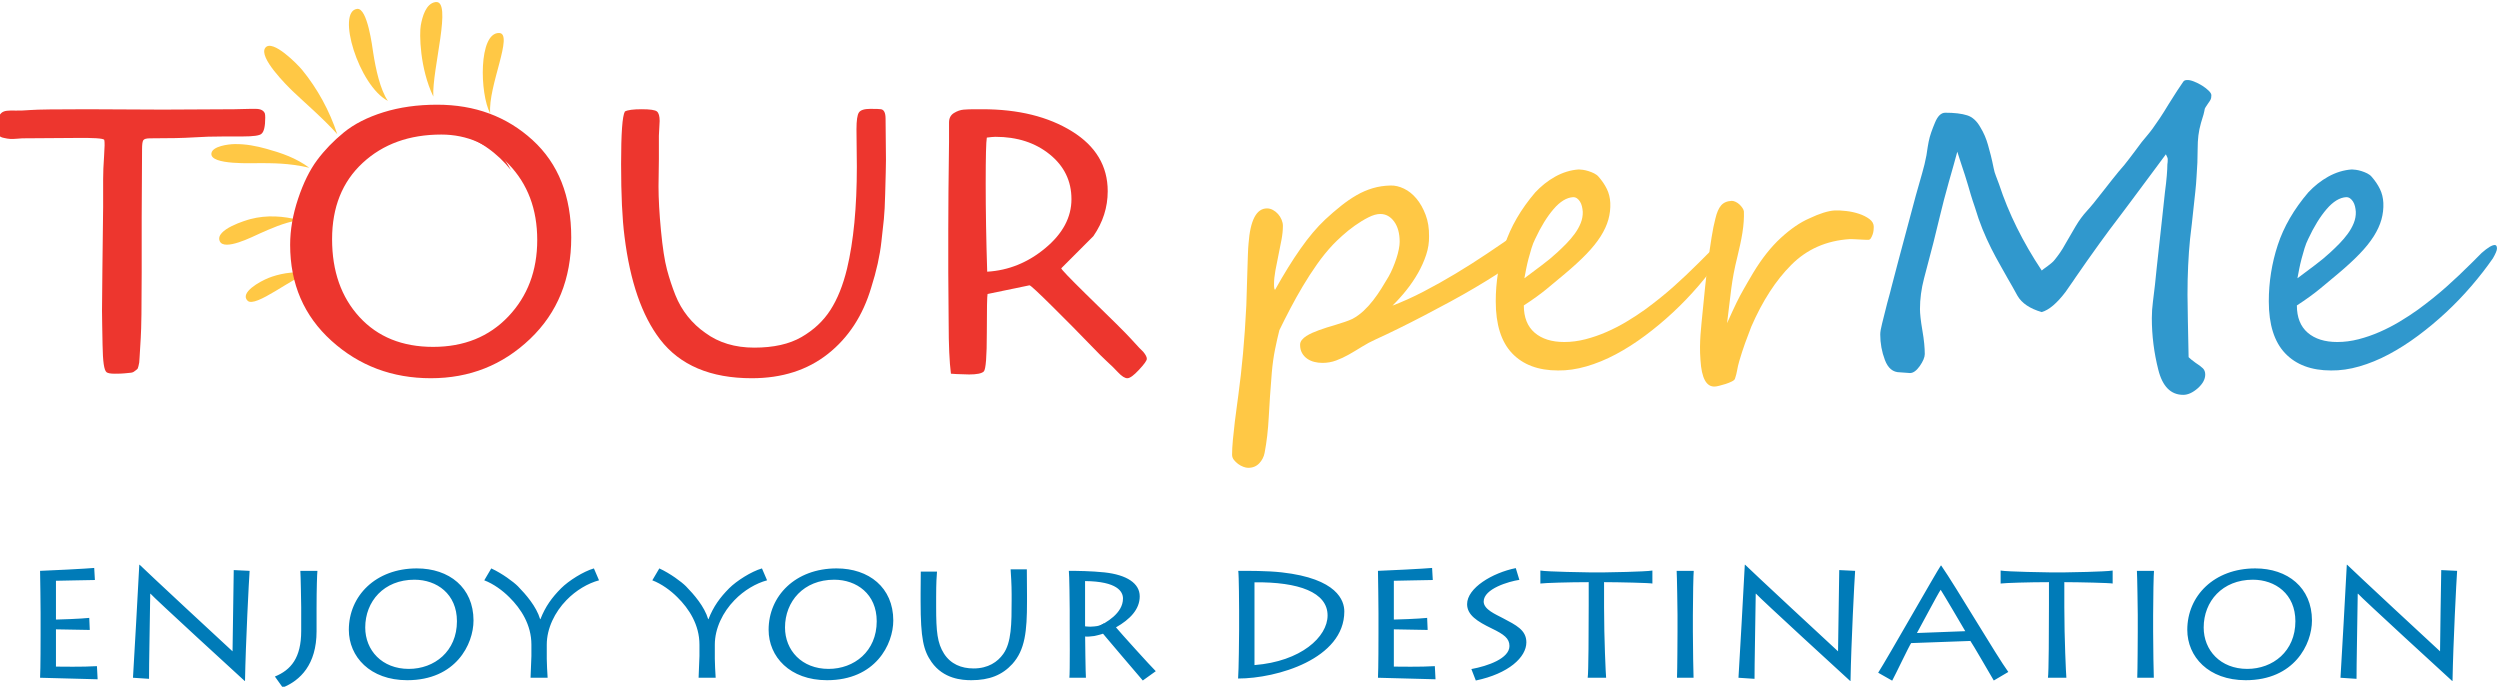 <?xml version="1.0" encoding="UTF-8"?>
<!DOCTYPE svg PUBLIC "-//W3C//DTD SVG 1.1//EN" "http://www.w3.org/Graphics/SVG/1.1/DTD/svg11.dtd">
<!-- Creator: CorelDRAW 2020 (64-Bit) -->
<svg xmlns="http://www.w3.org/2000/svg" xml:space="preserve" width="87.719mm" height="24.097mm" version="1.1" style="shape-rendering:geometricPrecision; text-rendering:geometricPrecision; image-rendering:optimizeQuality; fill-rule:evenodd; clip-rule:evenodd"
viewBox="0 0 8771.9 2409.7"
 xmlns:xlink="http://www.w3.org/1999/xlink"
 xmlns:xodm="http://www.corel.com/coreldraw/odm/2003">
 <defs>
  <style type="text/css">
   <![CDATA[
    .fil2 {fill:none;fill-rule:nonzero}
    .fil5 {fill:#007BB8}
    .fil4 {fill:#007BB8;fill-rule:nonzero}
    .fil1 {fill:#3098CD;fill-rule:nonzero}
    .fil3 {fill:#ED362E;fill-rule:nonzero}
    .fil0 {fill:#FFC845;fill-rule:nonzero}
   ]]>
  </style>
     <clipPath id="id0" style="clip-rule:nonzero">
      <path d="M1088.14 386.27l736.09 0 0 715.35 -736.09 0 0 -715.35zm0 0z"/>
     </clipPath>
     <clipPath id="id1" style="clip-rule:nonzero">
      <path d="M1051.86 386.27l741.26 0 0 637.6 -741.26 0 0 -637.6zm0 0z"/>
     </clipPath>
     <clipPath id="id2" style="clip-rule:nonzero">
      <path d="M860.06 951.29l228.08 0 0 108.86 -228.08 0 0 -108.86zm0 0z"/>
     </clipPath>
     <clipPath id="id3" style="clip-rule:nonzero">
      <path d="M766.75 754.31l285.11 0 0 108.86 -285.11 0 0 -108.86zm0 0z"/>
     </clipPath>
     <clipPath id="id4" style="clip-rule:nonzero">
      <path d="M922.26 158.19l264.37 0 0 316.2 -264.37 0 0 -316.2zm0 0z"/>
     </clipPath>
     <clipPath id="id5" style="clip-rule:nonzero">
      <path d="M1222.92 28.6l139.96 0 0 326.57 -139.96 0 0 -326.57zm0 0z"/>
     </clipPath>
     <clipPath id="id6" style="clip-rule:nonzero">
      <path d="M1471.74 2.68l82.93 0 0 336.94 -82.93 0 0 -336.94zm0 0z"/>
     </clipPath>
     <clipPath id="id7" style="clip-rule:nonzero">
      <path d="M1689.45 111.54l82.94 0 0 290.28 -82.94 0 0 -290.28zm0 0z"/>
     </clipPath>
     <clipPath id="id8" style="clip-rule:nonzero">
      <path d="M740.83 505.5l347.31 0 0 88.12 -347.31 0 0 -88.12zm0 0z"/>
     </clipPath>
 </defs>
 <g id="Livello_x0020_1">
  <g id="_2407207093536">
   <g>
    <g>
     <g>
      <g>
       <path class="fil0" d="M5377.23 821.44c0,13.41 -4.53,29.38 -13.6,47.95 -2.17,4.76 -5.96,9.84 -11.34,15.23 -5.41,5.41 -11.06,10.73 -16.93,15.95 -5.83,5.19 -11.56,9.85 -17.17,13.94 -5.63,4.11 -9.72,7.25 -12.31,9.39 -14.26,11.67 -32.62,24.75 -55.08,39.2 -22.48,14.48 -47.44,29.81 -74.92,46.01 -27.44,16.2 -56.49,32.64 -87.15,49.32 -30.68,16.65 -61.38,32.95 -92.09,48.93 -30.68,15.99 -60.49,31.1 -89.42,45.35 -28.96,14.26 -55.32,26.79 -79.13,37.59 -17.3,7.77 -33.7,16.52 -49.25,26.24 -15.55,9.72 -30.78,18.83 -45.68,27.29 -14.9,8.43 -29.95,15.45 -45.12,21.06 -15.12,5.63 -31.1,8.43 -47.94,8.43 -9.95,0 -19.57,-1.18 -28.84,-3.57 -9.29,-2.37 -17.62,-6.15 -24.94,-11.34 -7.36,-5.18 -13.29,-11.76 -17.82,-19.76 -4.54,-8.04 -6.81,-17.68 -6.81,-28.92 0,-6.03 2.05,-11.66 6.16,-16.84 4.09,-5.19 9.39,-9.82 15.87,-13.93 6.48,-4.09 13.61,-7.88 21.39,-11.34 7.77,-3.45 15.32,-6.48 22.67,-9.07 7.78,-3.02 16.95,-6.16 27.54,-9.4 10.63,-3.24 21.35,-6.48 32.16,-9.72 10.79,-3.24 21.26,-6.58 31.42,-10.04 10.15,-3.45 18.9,-6.91 26.25,-10.37 13.81,-7.33 26.76,-16.62 38.87,-27.86 12.09,-11.22 23.33,-23.53 33.7,-36.94 10.41,-13.44 20.17,-27.39 29.24,-41.87 9.07,-14.46 17.49,-28.39 25.27,-41.8 5.18,-9.07 10.14,-19.21 14.9,-30.45 4.74,-11.22 8.95,-22.46 12.64,-33.69 3.66,-11.28 6.48,-21.99 8.42,-32.16 1.94,-10.14 2.92,-18.67 2.92,-25.59 0,-29.81 -6.48,-53.56 -19.44,-71.28 -12.96,-17.69 -29.16,-26.56 -48.6,-26.56 -12.15,0 -26.12,4 -41.87,11.98 -15.78,8 -31.55,17.62 -47.31,28.84 -15.77,11.23 -30.45,23 -44.06,35.31 -13.61,12.31 -24.52,22.8 -32.72,31.43 -19.92,21.18 -38.63,44.2 -56.13,69.09 -17.49,24.84 -34.02,50.33 -49.57,76.46 -15.55,26.14 -30.25,52.4 -44.06,78.8 -13.83,26.37 -26.61,51.64 -38.31,75.82 -5.18,20.3 -10.27,42.8 -15.23,67.46 -4.98,24.63 -8.74,51.64 -11.34,81 -4.76,58.32 -8.32,110.36 -10.69,156.16 -2.39,45.84 -7.25,87.8 -14.58,125.86 -2.59,13.82 -8.87,26.02 -18.79,36.61 -9.94,10.58 -22.9,15.88 -38.88,15.88 -4.75,0 -10.36,-1.19 -16.84,-3.56 -6.48,-2.39 -12.64,-5.73 -18.47,-10.05 -5.83,-4.33 -10.83,-9.19 -14.98,-14.58 -4.12,-5.4 -6.16,-11.34 -6.16,-17.82 0,-14.25 0.97,-31.89 2.92,-52.88 1.94,-20.96 4.21,-42.02 6.8,-63.18 2.63,-21.18 5.14,-40.42 7.53,-57.75 2.37,-17.29 3.99,-29.38 4.86,-36.29 6.04,-44.5 11.44,-92.53 16.2,-144.17 4.74,-51.67 8.63,-107.96 11.67,-168.87 0.42,-13 0.97,-30.21 1.61,-51.6 0.65,-21.38 1.3,-42.97 1.95,-64.79 0.65,-21.81 1.29,-42.12 1.94,-60.91 0.65,-18.83 1.4,-32.16 2.27,-39.93 6.03,-82.56 27.64,-123.85 64.8,-123.85 7.33,0 14.35,1.87 21.05,5.59 6.69,3.69 12.64,8.43 17.82,14.26 5.19,5.83 9.28,12.43 12.31,19.76 3.08,7.35 4.62,14.48 4.62,21.39 0,15.12 -1.66,31.42 -4.94,48.92 -3.24,17.49 -6.8,35.45 -10.69,53.86 -3.89,18.36 -7.45,36.4 -10.69,54.1 -3.24,17.72 -4.86,33.92 -4.86,48.6 0,12.53 1.29,18.79 3.89,18.79 30.29,-54.43 59.89,-102.25 88.85,-143.52 28.93,-41.31 57.87,-75.57 86.83,-102.79 18.62,-17.27 37.01,-33.14 55.15,-47.62 18.15,-14.52 36.39,-27.07 54.76,-37.66 18.34,-10.57 37.36,-18.79 57.02,-24.63 19.7,-5.83 40.57,-8.95 62.61,-9.39 15.1,-0.43 30.77,3.24 46.97,11.01 16.2,7.78 30.78,19.44 43.74,34.99 12.96,15.55 23.65,34.49 32.07,56.78 8.47,22.26 12.5,47.42 12.07,75.49 0.43,21.6 -2.95,43.23 -10.12,64.88 -7.13,21.6 -16.65,42.88 -28.51,63.82 -11.89,20.96 -25.6,41.15 -41.15,60.58 -15.55,19.44 -31.75,37.4 -48.59,53.87 35.41,-13.45 71.8,-29.89 109.18,-49.33 37.42,-19.44 74.8,-40.38 112.18,-62.85 37.35,-22.46 74.07,-45.79 110.15,-69.98 36.12,-24.24 70.59,-47.81 103.43,-70.71 9.98,-6.9 18,-12.74 24.06,-17.49 6.03,-4.74 12.73,-7.13 20.08,-7.13 6.04,0 9.6,2.91 10.69,8.74 1.08,5.84 1.62,11.79 1.62,17.82zm0 0z"/>
      </g>
     </g>
     <g>
      <g>
       <path class="fil0" d="M6048.81 871.98c0,6.48 -4.76,17.97 -14.25,34.43 -22.48,32.4 -47.63,64.79 -75.49,97.19 -27.86,32.4 -57.49,63.22 -88.85,92.42 -31.33,29.15 -63.97,56.37 -97.93,81.64 -33.91,25.27 -68.15,47.12 -102.7,65.53 -34.56,18.36 -69.05,32.52 -103.43,42.44 -34.34,9.94 -67.51,14.7 -99.46,14.25 -69.17,0 -122.87,-20.09 -161.1,-60.26 -38.23,-40.21 -57.34,-100.96 -57.34,-182.24 0,-67.81 10.46,-133.68 31.42,-197.63 20.94,-63.98 56.7,-125.58 107.24,-184.83 9.56,-10.36 20.27,-20.29 32.15,-29.8 11.87,-9.5 24.4,-17.92 37.59,-25.27 13.16,-7.33 26.76,-13.17 40.82,-17.5 14.03,-4.31 28.18,-6.9 42.44,-7.77 3.44,0 8.2,0.44 14.25,1.29 6.1,0.87 12.6,2.39 19.52,4.54 6.91,2.16 13.61,4.86 20.09,8.1 6.48,3.24 11.66,7.25 15.55,11.98 12.09,13.83 21.71,28.09 28.84,42.77 7.12,14.7 11.11,30.9 11.98,48.6 0.85,19.92 -1.41,39.5 -6.8,58.72 -5.41,19.23 -14.48,38.88 -27.21,58.96 -12.76,20.09 -29.53,40.87 -50.3,62.29 -20.74,21.38 -45.81,44.38 -75.17,69.01 -18.58,15.55 -39.2,32.72 -61.88,51.51 -22.67,18.79 -50.03,38.59 -82.05,59.37 0,41.91 12.64,73.76 37.91,95.57 25.31,21.83 60.02,32.73 104.08,32.73 24.62,0 49.45,-3.24 74.52,-9.72 25.1,-6.48 49.75,-15.01 73.94,-25.6 24.18,-10.57 47.63,-22.68 70.31,-36.29 22.72,-13.6 44.02,-27.53 63.9,-41.79 36.71,-26.83 69.98,-53.54 99.79,-80.1 29.85,-26.57 59.47,-54.53 88.85,-83.91l34.99 -35.07c21.16,-18.57 36.49,-27.87 46.01,-27.87 5.18,0 7.77,4.11 7.77,12.31zm-495.28 -128.94c-0.45,-6.52 -1.42,-12.92 -2.92,-19.2 -1.52,-6.25 -3.79,-11.76 -6.8,-16.52 -3.04,-4.74 -6.48,-8.52 -10.37,-11.34 -3.89,-2.79 -8.42,-4.21 -13.61,-4.21 -22.9,1.3 -45.8,15.27 -68.68,41.87 -22.9,26.57 -44.53,61.68 -64.88,105.3 -4.76,9.52 -8.97,20.21 -12.63,32.07 -3.69,11.89 -7.13,24.02 -10.37,36.37 -3.24,12.31 -6.06,24.52 -8.42,36.61 -2.4,12.11 -4.44,22.9 -6.16,32.4 22.46,-16.85 43.19,-32.4 62.2,-46.66 19.06,-14.25 36.8,-28.95 53.22,-44.14 10.36,-9.5 20.93,-19.76 31.75,-30.78 10.79,-11.01 20.61,-22.55 29.48,-34.66 8.85,-12.09 15.87,-24.62 21.06,-37.58 5.18,-12.96 7.55,-26.12 7.13,-39.53zm0 0z"/>
      </g>
     </g>
     <g>
      <g>
       <path class="fil0" d="M6574.58 796.17c0,2.6 -0.22,6.38 -0.65,11.34 -0.44,4.98 -1.51,9.94 -3.24,14.9 -1.74,4.99 -3.78,9.4 -6.15,13.29 -2.39,3.89 -5.51,5.83 -9.4,5.83 -2.59,0 -6.92,-0.1 -12.95,-0.32 -6.06,-0.21 -12.44,-0.53 -19.12,-0.98 -6.7,-0.42 -13.08,-0.75 -19.12,-0.97 -6.05,-0.2 -10.36,-0.32 -12.95,-0.32 -82.58,5.18 -151.28,35.45 -206.14,90.79 -54.06,54.01 -100.74,126.17 -140.04,216.5 -7.35,18.59 -14.58,37.81 -21.7,57.67 -7.13,19.89 -13.94,40.86 -20.42,62.94 -3.46,12.11 -5.95,22.8 -7.45,32.07 -1.52,9.29 -4.03,19.12 -7.53,29.48 -0.87,3.44 -4.54,6.81 -11.02,10.05 -6.48,3.24 -13.72,6.15 -21.7,8.74 -8,2.59 -15.67,4.74 -23,6.48 -7.35,1.72 -12.32,2.59 -14.91,2.59 -29.8,1.73 -46.65,-29.15 -50.54,-92.65 -1.29,-17.28 -1.84,-32.93 -1.62,-46.98 0.2,-14.09 0.75,-27.72 1.62,-40.9 0.85,-13.17 2.05,-27 3.56,-41.47 1.5,-14.46 3.12,-30.78 4.87,-48.92 2.14,-22.52 4.73,-48.46 7.77,-77.84 3.02,-29.36 6.48,-58.97 10.37,-88.77 3.89,-29.85 7.98,-58.28 12.31,-85.29 4.31,-26.99 8.85,-49.35 13.61,-67.06 4.73,-20.35 11.34,-35.5 19.76,-45.44 8.42,-9.92 20.83,-15.33 37.26,-16.2 4.31,0 8.95,1.19 13.93,3.56 5.02,2.39 9.58,5.51 13.69,9.4 4.09,3.89 7.55,8 10.36,12.31 2.8,4.33 4.42,8.24 4.86,11.74 0.43,10.82 0.21,22.58 -0.64,35.32 -0.88,12.75 -2.39,25.92 -4.54,39.52 -2.17,13.61 -4.76,27.34 -7.78,41.15 -3.03,13.83 -6.05,27.01 -9.07,39.52 -6.11,24.69 -10.77,45.77 -14.01,63.26 -3.24,17.5 -5.95,34.47 -8.1,50.87 -2.17,16.42 -4.33,34.06 -6.48,52.89 -2.17,18.79 -4.98,42.01 -8.42,69.65 7.33,-16.4 13.71,-30.45 19.11,-42.12 5.39,-11.66 10.25,-21.9 14.58,-30.77 4.38,-8.91 8.39,-16.81 12.07,-23.73 3.67,-6.91 7.65,-14.14 11.99,-21.71 4.31,-7.55 9.07,-15.88 14.25,-24.95 5.19,-9.07 11.67,-20.09 19.44,-33.04 30.23,-50.16 62.63,-91.12 97.2,-122.87 34.6,-31.75 67.89,-54.53 99.86,-68.36 36.29,-17.28 66.12,-26.59 89.5,-27.95 11.22,-0.42 24.63,0.25 40.18,2.03 15.55,1.74 30.45,4.98 44.71,9.72 14.25,4.76 26.44,10.91 36.61,18.46 10.14,7.58 15.22,16.75 15.22,27.54zm0 0z"/>
      </g>
     </g>
    </g>
    <g>
     <g>
      <g>
       <path class="fil1" d="M7759 336.52c0,5.19 -0.87,9.52 -2.6,12.96 -1.74,3.47 -4.53,7.78 -8.42,12.96 -3.46,5.19 -6.48,9.72 -9.07,13.61 -2.59,3.89 -3.89,7.57 -3.89,11.02 0,0.87 -0.32,2.39 -0.97,4.53 -0.65,2.17 -1.42,5.41 -2.27,9.72 -2.16,7.84 -4.11,14.24 -5.83,19.2 -1.74,4.98 -2.81,8.54 -3.24,10.69 -4.33,15.12 -7.35,29.8 -9.07,44.06 -1.74,14.26 -2.59,30.03 -2.59,47.3 0,31.97 -1.3,64.39 -3.89,97.28 -0.87,16.42 -2.27,33.59 -4.21,51.51 -1.95,17.94 -4.01,36.83 -6.16,56.7 -2.16,19.92 -4.21,38.95 -6.15,57.1 -1.95,18.14 -4.01,35.64 -6.16,52.48 -3.04,30.25 -5.3,61.7 -6.8,94.36 -1.52,32.62 -2.27,66.64 -2.27,102.06 0,23.77 0.42,54.14 1.3,91.11 0.85,36.94 1.72,79.62 2.59,128.06 5.18,5.18 13.16,11.66 23.97,19.44 12.09,7.77 20.84,14.37 26.24,19.76 5.39,5.41 8.1,12.64 8.1,21.71 0,16.4 -8.64,32.4 -25.91,47.95 -17.72,15.55 -34.79,23.32 -51.19,23.32 -43.7,0 -72.88,-29.38 -87.56,-88.12 -15.13,-59.65 -22.68,-119.95 -22.68,-180.86 0,-19.44 1.3,-38.88 3.89,-58.32 2.59,-19.48 4.96,-39.16 7.13,-59.04 1.29,-13.81 3.34,-33.8 6.15,-59.94 2.8,-26.18 6.36,-58.72 10.69,-97.6 4.32,-38.88 7.56,-68.56 9.72,-89.09 2.15,-20.58 3.45,-32.58 3.89,-36.05 0.43,-3.01 0.97,-7.98 1.62,-14.9 0.65,-6.9 1.62,-15.98 2.92,-27.21 3.01,-22.46 5.18,-41.9 6.48,-58.32 1.33,-16.4 2.02,-29.36 2.02,-38.88 0.43,-3.08 0.75,-5.91 0.97,-8.5 0.21,-2.6 0.33,-6.04 0.33,-10.37 0,-3.02 -2.19,-8.63 -6.56,-16.85 -7.35,9.94 -16,21.63 -25.92,35.07 -9.94,13.41 -21.18,28.51 -33.7,45.36 -25.49,33.69 -46.22,61.56 -62.2,83.59 -8.22,10.81 -16.32,21.62 -24.3,32.48 -8,10.81 -16.12,21.6 -24.38,32.39 -8.22,10.82 -17.61,23.23 -28.18,37.26 -10.59,14.05 -22.36,30.13 -35.32,48.27 -28.08,38.94 -55.95,78.49 -83.59,118.66 -1.29,2.17 -3.46,5.41 -6.47,9.72 -3.04,4.34 -6.95,9.94 -11.75,16.85 -9.52,14.26 -14.9,22.03 -16.2,23.33 -30.25,39.81 -58.11,63.38 -83.59,70.7 -41.53,-12.08 -69.85,-31.12 -84.96,-57.1 -3.89,-6.9 -7.25,-12.96 -10.04,-18.14 -2.82,-5.18 -5.51,-10.04 -8.1,-14.58 -2.59,-4.53 -5.19,-9.07 -7.78,-13.61 -2.59,-4.53 -5.4,-9.39 -8.42,-14.58 -8.65,-15.1 -16.42,-28.93 -23.33,-41.46 -6.92,-12.52 -13.18,-23.78 -18.79,-33.78 -10.81,-19.86 -21.38,-41.14 -31.75,-63.82 -10.37,-22.68 -19.88,-46.33 -28.51,-70.96 -5.24,-16.4 -9.6,-29.9 -13.04,-40.49 -3.46,-10.63 -6.05,-18.33 -7.78,-23.09 -1.74,-5.18 -3.88,-12.08 -6.47,-20.73 -2.6,-8.63 -5.63,-18.99 -9.08,-31.1 -3.46,-12.09 -7.25,-24.4 -11.34,-36.94 -4.11,-12.51 -8.32,-25.27 -12.63,-38.23 -8.65,-27.25 -13.41,-41.97 -14.26,-44.14 -3.03,12.11 -7.25,27.46 -12.63,46.09 -5.41,18.58 -11.02,38.35 -16.85,59.29 -5.83,20.95 -11.56,42.01 -17.17,63.17 -5.63,21.18 -10.37,40.22 -14.26,57.1 -4.33,17.3 -8.32,33.6 -11.98,48.92 -3.69,15.35 -7.25,29.93 -10.69,43.74 -7.35,26.79 -18.39,68.93 -33.13,126.43 -9.52,36.29 -14.26,72.17 -14.26,107.65 0,7.35 0.65,17.17 1.95,29.48 1.29,12.31 3.44,27.34 6.48,45.03 3.01,17.3 5.18,32.85 6.48,46.66 1.29,13.83 1.94,25.96 1.94,36.36 0,11.24 -5.83,25.27 -17.49,42.12 -11.67,16.42 -23.13,24.62 -34.35,24.62 -3.88,0 -9.72,-0.42 -17.49,-1.29 -7.78,-0.85 -13.83,-1.3 -18.14,-1.3 -24.2,0 -41.7,-14.46 -52.49,-43.41 -10.85,-28.55 -16.28,-58.4 -16.28,-89.5 0,-8.63 2.15,-21.38 6.48,-38.23 2.21,-8.63 4.82,-19.12 7.86,-31.43 3.02,-12.31 6.48,-26.04 10.37,-41.22 4.31,-15.11 7.55,-27 9.72,-35.64 2.14,-8.63 3.44,-13.81 3.88,-15.55 9.5,-36.71 18.15,-69.66 25.92,-98.82 7.78,-29.2 14.68,-55.03 20.74,-77.51 6.03,-22.45 12.31,-45.88 18.79,-70.3 6.48,-24.46 13.38,-50.3 20.73,-77.52 8.63,-31.1 16.08,-57.34 22.36,-78.72 6.25,-21.39 11.33,-42.46 15.22,-63.26 3.45,-23.75 6.04,-39.73 7.78,-47.95 2.15,-10.79 5.18,-21.81 9.07,-33.05 3.93,-11.21 8.28,-22.45 13.04,-33.69 9.5,-23.37 21.59,-35.07 36.29,-35.07 31.95,0 57.44,3.04 76.46,9.07 18.56,5.67 34.14,19.74 46.73,42.2 6.03,9.94 11.22,19.99 15.55,30.13 4.31,10.16 7.98,20.63 11.02,31.43 3.01,10.36 6.25,22.35 9.72,35.96 3.44,13.6 6.9,29.07 10.36,46.41 1.72,9.07 4.32,17.94 7.78,26.56 3.44,8.65 7.13,18.37 11.01,29.16 33.25,101.57 83.19,202.49 149.76,302.76 2.15,-2.14 9.08,-7.33 20.74,-15.55 5.61,-4.31 10.47,-8.2 14.58,-11.66 4.09,-3.44 7.45,-6.91 10.04,-10.37 6.04,-7.39 12.31,-15.73 18.79,-25.03 6.48,-9.27 12.74,-19.54 18.79,-30.78 12.96,-22.45 25.15,-43.41 36.61,-62.85 11.5,-19.44 24.38,-36.93 38.64,-52.48 6.9,-7.39 15,-16.81 24.3,-28.27 9.27,-11.44 19.96,-24.95 32.07,-40.5 12.09,-15.55 22.78,-29.16 32.07,-40.82 9.28,-11.66 16.95,-21.16 23.01,-28.51 7.39,-8.2 14.21,-16.2 20.49,-23.97 6.26,-7.82 12.19,-15.41 17.82,-22.76 5.61,-7.33 11.99,-15.76 19.11,-25.27 7.13,-9.5 15.01,-20.09 23.65,-31.75 3.89,-4.74 10.15,-12.31 18.8,-22.68 4.31,-5.19 8.09,-9.82 11.33,-13.93 3.24,-4.09 5.94,-7.66 8.1,-10.7 7.78,-10.79 16.3,-23.1 25.6,-36.93 9.27,-13.87 19.36,-29.89 30.21,-48.03 11.22,-18.14 21.16,-33.79 29.81,-46.98 8.62,-13.16 15.97,-24.07 22.03,-32.72 2.59,-3.89 7.12,-5.83 13.6,-5.83 6.04,-0.43 14.04,1.3 23.98,5.18 9.92,3.89 19.54,8.75 28.83,14.58 9.28,5.83 17.17,11.99 23.65,18.47 6.48,6.48 9.28,12.31 8.43,17.49zm0 0z"/>
      </g>
     </g>
     <g>
      <g>
       <path class="fil1" d="M8761.26 871.98c0,6.48 -4.76,17.97 -14.25,34.43 -22.48,32.4 -47.63,64.79 -75.49,97.19 -27.86,32.4 -57.49,63.22 -88.85,92.42 -31.33,29.15 -63.97,56.37 -97.93,81.64 -33.91,25.27 -68.16,47.12 -102.7,65.53 -34.56,18.36 -69.05,32.52 -103.43,42.44 -34.34,9.94 -67.51,14.7 -99.46,14.25 -69.17,0 -122.87,-20.09 -161.1,-60.26 -38.23,-40.21 -57.35,-100.96 -57.35,-182.24 0,-67.81 10.47,-133.68 31.43,-197.63 20.94,-63.98 56.7,-125.58 107.24,-184.83 9.55,-10.36 20.27,-20.29 32.15,-29.8 11.87,-9.5 24.4,-17.92 37.58,-25.27 13.17,-7.33 26.77,-13.17 40.83,-17.5 14.03,-4.31 28.18,-6.9 42.44,-7.77 3.44,0 8.2,0.44 14.25,1.29 6.1,0.87 12.6,2.39 19.52,4.54 6.91,2.16 13.61,4.86 20.09,8.1 6.48,3.24 11.66,7.25 15.55,11.98 12.09,13.83 21.71,28.09 28.83,42.77 7.13,14.7 11.12,30.9 11.99,48.6 0.85,19.92 -1.42,39.5 -6.8,58.72 -5.41,19.23 -14.48,38.88 -27.22,58.96 -12.75,20.09 -29.52,40.87 -50.3,62.29 -20.73,21.38 -45.8,44.38 -75.16,69.01 -18.59,15.55 -39.2,32.72 -61.88,51.51 -22.68,18.79 -50.03,38.59 -82.05,59.37 0,41.91 12.64,73.76 37.91,95.57 25.31,21.83 60.02,32.73 104.08,32.73 24.62,0 49.44,-3.24 74.51,-9.72 25.11,-6.48 49.75,-15.01 73.95,-25.6 24.18,-10.57 47.63,-22.68 70.31,-36.29 22.71,-13.6 44.02,-27.53 63.9,-41.79 36.71,-26.83 69.98,-53.54 99.79,-80.1 29.84,-26.57 59.47,-54.53 88.85,-83.91l34.99 -35.07c21.16,-18.57 36.49,-27.87 46,-27.87 5.19,0 7.78,4.11 7.78,12.31zm-495.29 -128.94c-0.44,-6.52 -1.41,-12.92 -2.91,-19.2 -1.52,-6.25 -3.79,-11.76 -6.81,-16.52 -3.03,-4.74 -6.47,-8.52 -10.36,-11.34 -3.89,-2.79 -8.43,-4.21 -13.61,-4.21 -22.9,1.3 -45.8,15.27 -68.68,41.87 -22.9,26.57 -44.53,61.68 -64.88,105.3 -4.76,9.52 -8.97,20.21 -12.64,32.07 -3.68,11.89 -7.12,24.02 -10.36,36.37 -3.24,12.31 -6.06,24.52 -8.43,36.61 -2.39,12.11 -4.43,22.9 -6.15,32.4 22.45,-16.85 43.19,-32.4 62.2,-46.66 19.06,-14.25 36.79,-28.95 53.22,-44.14 10.36,-9.5 20.93,-19.76 31.74,-30.78 10.8,-11.01 20.62,-22.55 29.49,-34.66 8.85,-12.09 15.87,-24.62 21.06,-37.58 5.18,-12.96 7.55,-26.12 7.12,-39.53zm0 0z"/>
      </g>
     </g>
    </g>
    <g>
    </g>
    <g style="clip-path:url(#id0)">
     <g>
      <path class="fil0" d="M1606.86 446.43c-223.08,-32.62 -430.31,121.39 -462.87,344.01 -16.61,113.51 15.41,222.92 80.33,307.23 -97.97,-88.14 -151.42,-221.9 -130.95,-361.86 32.56,-222.64 239.78,-376.65 462.86,-344.01 109.35,15.98 202.21,73.85 264.62,154.92 -57.83,-52.04 -131.18,-88.16 -213.99,-100.29z"/>
     </g>
    </g>
    <path class="fil2" d="M1088.14 386.27l736.09 0 0 715.35 -736.09 0 0 -715.35zm0 0z"/>
    <g>
    </g>
    <g style="clip-path:url(#id1)">
     <g id="_2407207079808">
      <path class="fil3" d="M1605.88 466.86c-206.19,-66.96 -427.65,45.54 -494.61,251.29 -34.16,104.89 -21.55,213.77 26.32,304.2 -78.59,-99.38 -107.58,-234.81 -65.46,-364.18 66.98,-205.75 288.42,-318.25 494.61,-251.29 101.09,32.83 179.73,102.69 225.76,189.61 -46.39,-58.68 -110.07,-104.76 -186.62,-129.63z"/>
     </g>
    </g>
    <path class="fil2" d="M1051.86 386.27l741.26 0 0 637.6 -741.26 0 0 -637.6zm0 0z"/>
    <g>
    </g>
    <g style="clip-path:url(#id2)">
     <g>
      <path class="fil0" d="M1083.4 958.04c-57.44,-8.59 -110.53,5.16 -140.06,16.78 -31.85,12.56 -103.08,52.31 -74.61,80.37 27.03,26.67 160.18,-83.59 214.67,-97.15z"/>
     </g>
    </g>
    <path class="fil2" d="M860.06 951.29l228.08 0 0 108.86 -228.08 0 0 -108.86zm0 0z"/>
    <g>
    </g>
    <g style="clip-path:url(#id3)">
     <g>
      <path class="fil0" d="M1049.69 772.36c-55,-14.58 -114.02,-18.65 -170.78,-3.71 -15.06,3.95 -125.06,36.29 -108.03,77.25 15.21,36.61 117.53,-16.5 141.54,-27.05 33.15,-14.56 84.56,-38.66 137.27,-46.49z"/>
     </g>
    </g>
    <path class="fil2" d="M766.75 754.31l285.11 0 0 108.86 -285.11 0 0 -108.86zm0 0z"/>
    <g>
    </g>
    <g style="clip-path:url(#id4)">
     <g>
      <path class="fil0" d="M1183.27 470.61c-26.87,-81.63 -69.07,-159.22 -123.23,-225.43 -15.7,-19.2 -104.28,-109.65 -129.01,-77.66 -25.57,33.07 76.5,133.36 95.33,151.79 28.39,27.76 110.1,98.27 156.91,151.3z"/>
     </g>
    </g>
    <path class="fil2" d="M922.26 158.19l264.37 0 0 316.2 -264.37 0 0 -316.2zm0 0z"/>
    <g>
    </g>
    <g style="clip-path:url(#id5)">
     <g>
      <path class="fil0" d="M1360.95 354c-26.89,-39.13 -42.7,-112.14 -51.47,-169.02 -3.14,-20.39 -20.13,-157.74 -56.17,-153.81 -73.95,8.06 5.08,269.33 107.64,322.83z"/>
     </g>
    </g>
    <path class="fil2" d="M1222.92 28.6l139.96 0 0 326.57 -139.96 0 0 -326.57zm0 0z"/>
    <g>
    </g>
    <g style="clip-path:url(#id6)">
     <g>
      <path class="fil0" d="M1520.45 338.83c-5.32,-94.22 68.45,-341.34 7.17,-331.51 -33.25,5.34 -45.54,50.78 -51.15,81.35 -5.28,28.94 -3.92,150.27 43.98,250.16z"/>
     </g>
    </g>
    <path class="fil2" d="M1471.74 2.68l82.93 0 0 336.94 -82.93 0 0 -336.94zm0 0z"/>
    <g>
    </g>
    <g style="clip-path:url(#id7)">
     <g>
      <path class="fil0" d="M1720.05 398.28c-8.59,-94.77 83.99,-282.01 30.94,-282.53 -72.07,-0.73 -68,212.83 -30.94,282.53z"/>
     </g>
    </g>
    <path class="fil2" d="M1689.45 111.54l82.94 0 0 290.28 -82.94 0 0 -290.28zm0 0z"/>
    <g>
    </g>
    <g style="clip-path:url(#id8)">
     <g>
      <path class="fil0" d="M1085.27 588.58c-47.22,-34.67 -96.27,-51.23 -149.01,-66.07 -36.96,-10.37 -74.42,-17.64 -113.36,-16.95 -21.76,0.4 -77.49,7.25 -81.13,32.31 -6.2,42.75 147.93,33.98 176.48,34.49 33.05,0.59 93.13,-0.97 167.02,16.22z"/>
     </g>
    </g>
    <path class="fil2" d="M740.83 505.5l347.31 0 0 88.12 -347.31 0 0 -88.12zm0 0z"/>
    <g>
     <g>
      <g>
       <path class="fil3" d="M359.2 952.02l2.68 -225.42 0 -98.08c0,-23 1.09,-49.93 3.32,-80.83 2.21,-30.94 2.43,-49.94 0.65,-57.02 -3.53,-5.29 -37.55,-7.5 -102.06,-6.64l-185.56 1.29c-2.65,0 -8.87,0.47 -18.63,1.38 -9.72,0.87 -17.9,1.09 -24.54,0.64 -6.6,-0.42 -13.42,-1.53 -20.49,-3.31 -16.81,-2.64 -25.19,-12.16 -25.19,-28.52 0,-16.36 1.32,-29.15 3.97,-38.39 2.63,-9.27 6.4,-16.14 11.26,-20.57 4.86,-4.41 11.46,-7.07 19.84,-7.94 8.42,-0.91 18.59,-1.13 30.54,-0.65 11.92,0.45 29.6,-0.24 53.05,-2.02 23.43,-1.78 89.03,-2.67 196.82,-2.67l266.47 1.29 250.6 -1.29 55.64 -1.3 19.85 0c16.79,0 27.4,5.31 31.83,15.88 0.91,3.56 1.38,8.42 1.38,14.57 0,30.95 -4.44,49.96 -13.29,57.03 -6.21,6.21 -28.3,9.31 -66.25,9.31l-62.37 0c-41.53,0 -78.44,1.11 -110.72,3.32 -32.23,2.17 -82.81,3.24 -151.7,3.24 -13.28,0 -21.26,2.43 -23.9,7.29 -2.65,4.86 -3.96,14.82 -3.96,29.89l-1.3 239.9 0 193.58c0,118.42 -1.11,195.1 -3.32,230.03 -2.23,34.89 -3.56,57.41 -4.05,67.55 -0.45,10.17 -0.87,16.34 -1.3,18.55 -0.44,2.23 -1.33,6.44 -2.67,12.63 -1.3,6.16 -3.06,9.93 -5.26,11.26 -2.23,1.3 -5.11,3.53 -8.67,6.64 -3.52,3.08 -8.16,4.84 -13.93,5.27 -5.73,0.44 -12.56,1.11 -20.49,2.02 -7.94,0.87 -19.44,1.3 -34.51,1.3 -15.02,0 -24.74,-1.74 -29.16,-5.27 -4.37,-3.56 -7.67,-13.06 -9.88,-28.51 -2.23,-15.49 -3.56,-38.02 -4.05,-67.63 -0.44,-29.58 -0.87,-52.99 -1.29,-70.22 -0.45,-17.27 -0.65,-33.86 -0.65,-49.73l1.29 -137.85zm0 0z"/>
      </g>
     </g>
    </g>
    <g>
     <g>
      <g>
       <path class="fil3" d="M1018.05 859.19c0,-52.16 9.28,-106.06 27.86,-161.74 18.57,-55.67 40.87,-100.94 66.91,-135.83 26.08,-34.93 57.22,-67.19 93.47,-96.79 36.22,-29.65 82.61,-53.3 139.15,-70.95 56.57,-17.66 119.34,-26.49 188.31,-26.49 132.55,0 244.12,41.31 334.67,123.92 90.6,82.62 135.91,196.64 135.91,342.05 0,145.36 -48.17,264 -144.49,355.89 -96.35,91.91 -212.33,137.85 -347.96,137.85 -135.65,0 -251.87,-43.73 -348.68,-131.21 -96.77,-87.47 -145.15,-199.69 -145.15,-336.7zm530.28 -387.07c-112.26,0 -204.19,33.17 -275.79,99.46 -71.56,66.25 -107.32,155.51 -107.32,267.77 0,112.22 32.01,203.22 96.06,273.04 64.09,69.81 150.27,104.72 258.54,104.72 108.25,0 196.19,-35.55 263.8,-106.67 67.59,-71.15 101.41,-160.65 101.41,-268.5 0,-107.82 -33.37,-196.41 -100.11,-265.74 -66.7,-69.38 -145.55,-104.08 -236.59,-104.08zm0 0z"/>
      </g>
     </g>
    </g>
    <g>
     <g>
      <g>
       <path class="fil3" d="M3107.26 416.39l1.37 144.5c0,15.06 -0.24,29.46 -0.73,43.17 -0.44,13.67 -1.11,39.08 -2.02,76.22 -0.87,37.09 -2.41,66.7 -4.62,88.77 -2.17,22.09 -5.02,48.17 -8.58,78.24 -5.31,49.47 -17.24,103.35 -35.8,161.66 -29.16,98.13 -79.76,175.68 -151.79,232.7 -72.04,56.98 -161.08,85.45 -267.12,85.45 -144.94,0 -252.3,-45.47 -322.12,-136.47 -63.62,-83.1 -105.13,-203.3 -124.57,-360.59 -8,-61.88 -11.99,-146.71 -11.99,-254.49 0,-107.83 4.42,-169.28 13.29,-184.35 9.72,-5.28 29.36,-7.93 58.96,-7.93 29.64,0 47.54,2.67 53.7,8.01 6.2,5.31 9.31,16.32 9.31,33.05l-2.67 51.76c0,12.37 0,27.17 0,44.38 0,17.23 0,29.85 0,37.83l-1.29 95.41c0,43.31 2.85,95.01 8.58,155.11 5.71,60.09 12.76,105.84 21.14,137.2 8.43,31.39 18.16,60.99 29.24,88.85 11.06,27.82 25.64,53.01 43.74,75.57 18.14,22.52 38.67,41.71 61.64,57.59 46.85,34.5 104.09,51.75 171.71,51.75 67.59,0 122.8,-12.35 165.63,-37.09 42.87,-24.78 76.66,-56.39 101.41,-94.85 24.78,-38.43 44.24,-86.82 58.39,-145.14 22.95,-96.32 34.43,-215.63 34.43,-357.92l-1.3 -131.21c0,-30.94 2.86,-50.58 8.59,-58.96 5.77,-8.43 19.03,-12.64 39.77,-12.64 20.77,0 33.39,0.45 37.82,1.3 10.57,1.78 15.88,12.83 15.88,33.12zm0 0z"/>
      </g>
     </g>
    </g>
    <g>
     <g>
      <g>
       <path class="fil3" d="M3400.17 1313.9l-43.73 -1.37c-5.31,0 -11.91,-0.45 -19.85,-1.3 -5.3,-41.51 -7.93,-100.72 -7.93,-177.62l-1.38 -176.33 0 -152.43c0,-72.45 0.89,-174.97 2.67,-307.54l0 -67.63c0,-15.01 5.75,-26.04 17.25,-33.13 11.51,-7.07 22.97,-11.04 34.43,-11.91 11.5,-0.91 24.32,-1.37 38.47,-1.37l26.48 0c126.4,0 231.35,25.87 314.83,77.59 83.53,51.67 125.3,121.72 125.3,210.1 0,56.54 -16.8,109.1 -50.38,157.7l-112.66 112.75c0,3.52 28.29,33.1 84.88,88.77 90.11,87.53 142.68,139.69 157.7,156.48 15,16.74 25.37,28 31.1,33.77 5.77,5.73 10.45,10.37 14.02,13.93 8.78,10.59 12.97,19 12.55,25.19 -0.45,6.16 -9.72,18.96 -27.86,38.4 -18.11,19.43 -31.57,29.15 -40.42,29.15 -8.81,0 -19.64,-6.84 -32.48,-20.49 -12.8,-13.71 -25.17,-25.86 -37.09,-36.45 -11.95,-10.63 -34.49,-33.16 -67.64,-67.63 -33.1,-34.44 -74.84,-76.64 -125.22,-126.59 -50.37,-49.94 -77.35,-74.92 -80.91,-74.92l-147.17 30.53c-1.74,7.03 -2.59,52.31 -2.59,135.83 0,83.55 -3.54,128.84 -10.61,135.91 -7.09,7.09 -24.34,10.61 -51.76,10.61zm62.37 -831.17c-2.65,14.09 -3.97,67.99 -3.97,161.66 0,93.7 1.74,196.66 5.27,308.92 75.1,-4.41 143.14,-32.03 204.11,-82.86 61,-50.8 91.52,-108 91.52,-171.63 0,-63.66 -25.41,-116.02 -76.22,-157.13 -50.82,-41.08 -114.24,-61.63 -190.25,-61.63 -6.16,0 -16.33,0.89 -30.46,2.67zm0 0z"/>
      </g>
     </g>
    </g>
   </g>
   <g id="Celeste_x0020_scuro">
    <path class="fil4" d="M340.14 2337.35c-49.13,3.22 -129.43,1.61 -143.81,1.61l0 -130.75c11.98,0 105.46,2.14 118.64,2.14l-1.8 -42.33c-29.35,3.21 -106.06,5.89 -116.84,5.89l0 -136.11c9.58,0 117.45,-2.68 136.62,-2.68l-2.4 -42.33c-19.17,2.14 -175.57,10.18 -189.96,10.18 0.61,10.18 1.81,139.33 1.81,147.9l0 71.81c0,12.32 0,127 -1.81,155.4 11.99,0 192.36,5.36 201.95,5.36l-2.4 -46.09zm182.77 44.48c-0.61,-17.68 4.19,-279.72 4.19,-298.48l1.2 0c10.79,13.4 314,291.51 330.18,305.98l1.19 0c2.4,-135.04 13.78,-354.21 16.18,-386.36l-55.73 -2.68c-0.6,17.69 -4.19,270.08 -4.19,285.08 -19.18,-17.14 -309.2,-286.69 -325.98,-303.83l-1.21 0c-2.99,55.19 -19.16,356.35 -22.16,396.54l56.33 3.75zm587.84 -250.25c0,-64.3 1.79,-118.96 3,-128.61l-59.93 0c1.2,12.86 3,118.43 3,127.54l0 83.59c0,94.32 -35.95,136.65 -92.29,159.69l27.56 38.59c61.13,-24.65 118.66,-80.38 118.66,-197.2l0 -83.6zm318.18 255.07c170.18,0 232.5,-125.93 232.5,-209.52 0,-115.75 -85.69,-182.73 -198.94,-182.73 -144.42,0 -238.5,96.45 -238.5,215.42 0,94.31 74.31,176.83 204.94,176.83zm5.39 -39.65c-94.08,0 -152.79,-65.38 -152.79,-145.22 0,-91.64 65.31,-167.73 172.57,-167.73 78.5,0 149.21,49.84 149.21,145.76 0,105.56 -79.11,167.19 -168.99,167.19zm487.17 31.08c-1.2,-10.72 -3,-58.41 -3,-65.91l0 -50.37c0,-56.81 28.17,-114.14 68.92,-155.94 33.56,-34.83 76.09,-59.48 114.45,-69.67l-17.98 -41.79c-37.15,10.71 -88.69,43.4 -115.04,69.66 -32.37,32.69 -55.13,63.77 -72.51,108.25l-1.21 0c-13.17,-44.48 -49.73,-86.28 -77.89,-115.22 -15.58,-15.54 -55.13,-45.01 -93.48,-62.69l-24.56 41.79c32.35,12.33 64.1,35.37 88.08,59.49 40.75,40.19 77.3,96.45 77.3,166.12l0 40.19c0,6.96 -2.4,63.76 -3,76.09l59.92 0zm589.64 0c-1.19,-10.72 -2.99,-58.41 -2.99,-65.91l0 -50.37c0,-56.81 28.16,-114.14 68.91,-155.94 33.56,-34.83 76.1,-59.48 114.45,-69.67l-17.98 -41.79c-37.15,10.71 -88.68,43.4 -115.04,69.66 -32.36,32.69 -55.13,63.77 -72.51,108.25l-1.21 0c-13.17,-44.48 -49.72,-86.28 -77.89,-115.22 -15.58,-15.54 -55.13,-45.01 -93.47,-62.69l-24.57 41.79c32.35,12.33 64.11,35.37 88.08,59.49 40.75,40.19 77.3,96.45 77.3,166.12l0 40.19c0,6.96 -2.4,63.76 -2.99,76.09l59.91 0zm390.7 8.57c170.18,0 232.5,-125.93 232.5,-209.52 0,-115.75 -85.69,-182.73 -198.94,-182.73 -144.42,0 -238.5,96.45 -238.5,215.42 0,94.31 74.31,176.83 204.94,176.83zm5.39 -39.65c-94.08,0 -152.79,-65.38 -152.79,-145.22 0,-91.64 65.31,-167.73 172.57,-167.73 78.5,0 149.21,49.84 149.21,145.76 0,105.56 -79.11,167.19 -168.99,167.19zm377.52 -253.47c0,-48.76 1.8,-73.95 2.99,-87.88l-56.93 0c0,12.33 -0.59,51.44 -0.59,76.09l0 28.94c0,130.22 10.19,172.02 38.35,212.21 41.94,59.48 107.26,63.76 139.62,63.76 63.51,0 108.45,-18.22 143.81,-56.8 44.94,-49.83 51.53,-115.21 51.53,-218.1l0 -24.65c0,-42.33 -0.59,-77.7 -0.59,-89.49l-56.93 0c1.2,19.83 3.59,51.45 3.59,88.42l0 18.76c0,84.13 -0.59,149.5 -29.35,189.69 -19.79,27.87 -52.74,50.91 -104.27,50.91 -43.15,0 -80.3,-15.54 -103.67,-51.98 -23.37,-36.97 -27.56,-76.63 -27.56,-163.44l0 -36.44zm522.52 -54.66c113.26,1.08 133.03,36.98 133.03,61.09 0,26.26 -14.98,47.57 -33.71,64.11 -18.72,16.54 -41.2,28.33 -56.18,35.57 17.99,22.5 152.81,180.58 159.4,188.09l45.54 -32.69c-16.78,-16.08 -124.64,-135.58 -139.62,-153.8 49.14,-27.86 83.3,-63.23 83.3,-108.78 0,-45.55 -44.94,-75.56 -124.05,-84.13 -46.14,-4.82 -96.47,-5.36 -124.64,-5.36 1.8,10.18 3,121.11 3,137.18l0 43.95c0,11.25 1.2,181.12 -1.2,193.98l58.13 0c-1.2,-8.04 -3,-143.61 -3,-163.98l0 -175.23zm540.5 169.88c0,14.46 -1.2,147.36 -3.59,172.01 136.61,0 372.72,-69.13 372.72,-235.25 0,-37.51 -23.98,-115.21 -219.32,-137.18 -52.13,-5.89 -118.65,-5.36 -152.81,-5.36 2.4,15.01 3,128.07 3,139.33l0 66.45zm53.93 -165.59c155.2,-1.61 256.47,34.83 256.47,116.29 0,75.02 -92.88,161.29 -256.47,174.15l0 -290.44zm632.79 294.19c-49.14,3.22 -129.44,1.61 -143.82,1.61l0 -130.75c11.99,0 105.46,2.14 118.65,2.14l-1.81 -42.33c-29.35,3.21 -106.06,5.89 -116.84,5.89l0 -136.11c9.58,0 117.45,-2.68 136.63,-2.68l-2.41 -42.33c-19.16,2.14 -175.57,10.18 -189.95,10.18 0.6,10.18 1.8,139.33 1.8,147.9l0 71.81c0,12.32 0,127 -1.8,155.4 11.99,0 192.36,5.36 201.94,5.36l-2.39 -46.09zm143.81 50.38c115.05,-24.12 177.36,-81.46 177.36,-133.97 0,-43.41 -36.54,-60.56 -82.08,-84.67 -25.18,-13.4 -67.71,-30.54 -67.71,-58.41 0,-45.01 88.68,-70.73 125.23,-76.09l-12.58 -41.26c-82.09,16.61 -170.78,69.66 -170.78,126.46 0,38.05 35.35,60.55 86.28,85.2 43.16,20.9 62.32,34.84 62.32,61.63 0,43.4 -74.9,70.2 -133.63,80.92l15.59 40.19zm457.2 -9.65c-1.19,-10.72 -7.19,-138.25 -7.19,-247.04l0 -88.41c50.33,0 161.2,2.67 169.58,4.82l0 -45.55c-26.37,4.29 -156.99,6.43 -168.38,6.43l-52.13 0c-6.59,0 -148.61,-2.14 -172.58,-6.43l0 45.55c15.59,-2.15 100.67,-4.82 169.58,-4.82l0 79.84c0,85.2 -0.59,241.68 -3.59,255.61l64.71 0zm304.42 -219.71c0,-64.3 1.8,-145.75 3,-155.4l-59.93 0c1.2,12.86 3,145.22 3,154.33l0 57.88c0,13.93 -0.61,139.32 -1.8,162.9l58.12 0c-0.59,-12.33 -2.39,-108.25 -2.39,-161.83l0 -57.88zm216.32 223.46c-0.6,-17.68 4.19,-279.72 4.19,-298.48l1.2 0c10.79,13.4 314,291.51 330.18,305.98l1.2 0c2.39,-135.04 13.77,-354.21 16.18,-386.36l-55.74 -2.68c-0.6,17.69 -4.19,270.08 -4.19,285.08 -19.18,-17.14 -309.2,-286.69 -325.97,-303.83l-1.21 0c-3,55.19 -19.17,356.35 -22.17,396.54l56.33 3.75zm482.98 6.43c10.18,-18.22 59.32,-121.64 66.51,-131.82l207.93 -7.5c6.59,8.57 70.1,118.42 82.09,138.79l50.94 -30.01c-40.75,-55.73 -182.77,-297.41 -235.5,-373.5l-1.2 0c-14.38,20.36 -186.96,324.73 -219.91,376.18l49.14 27.86zm86.88 -167.19c5.39,-8.57 74.31,-139.86 83.3,-151.65 5.98,8.57 79.7,133.43 86.28,145.22l-169.58 6.43zm524.32 157.01c-1.2,-10.72 -7.19,-138.25 -7.19,-247.04l0 -88.41c50.33,0 161.19,2.67 169.58,4.82l0 -45.55c-26.37,4.29 -156.99,6.43 -168.39,6.43l-52.13 0c-6.58,0 -148.6,-2.14 -172.57,-6.43l0 45.55c15.58,-2.15 100.67,-4.82 169.58,-4.82l0 79.84c0,85.2 -0.6,241.68 -3.59,255.61l64.71 0zm304.41 -219.71c0,-64.3 1.8,-145.75 3,-155.4l-59.93 0c1.2,12.86 3,145.22 3,154.33l0 57.88c0,13.93 -0.6,139.32 -1.8,162.9l58.13 0c-0.6,-12.33 -2.4,-108.25 -2.4,-161.83l0 -57.88zm324.78 228.28c170.19,0 232.51,-125.93 232.51,-209.52 0,-115.75 -85.69,-182.73 -198.95,-182.73 -144.42,0 -238.5,96.45 -238.5,215.42 0,94.31 74.31,176.83 204.94,176.83zm5.39 -39.65c-94.07,0 -152.79,-65.38 -152.79,-145.22 0,-91.64 65.31,-167.73 172.57,-167.73 78.5,0 149.21,49.84 149.21,145.76 0,105.56 -79.1,167.19 -168.99,167.19zm383.51 34.83c-0.6,-17.68 4.19,-279.72 4.19,-298.48l1.2 0c10.79,13.4 314,291.51 330.18,305.98l1.2 0c2.39,-135.04 13.77,-354.21 16.18,-386.36l-55.73 -2.68c-0.61,17.69 -4.2,270.08 -4.2,285.08 -19.18,-17.14 -309.2,-286.69 -325.97,-303.83l-1.21 0c-3,55.19 -19.17,356.35 -22.16,396.54l56.32 3.75z"/>
    <path class="fil5" d="M3794.03 2196.46c10.87,0.23 25.87,4.17 45.83,1.51 15.31,-1.3 21.57,-3.86 34.49,-11l-1.63 35.41c-10.94,4.42 -20.64,6.39 -33.96,9.32 -15.62,1.75 -20.17,2.54 -31.35,1.72l-13.38 -36.96z"/>
   </g>
  </g>
 </g>
</svg>
